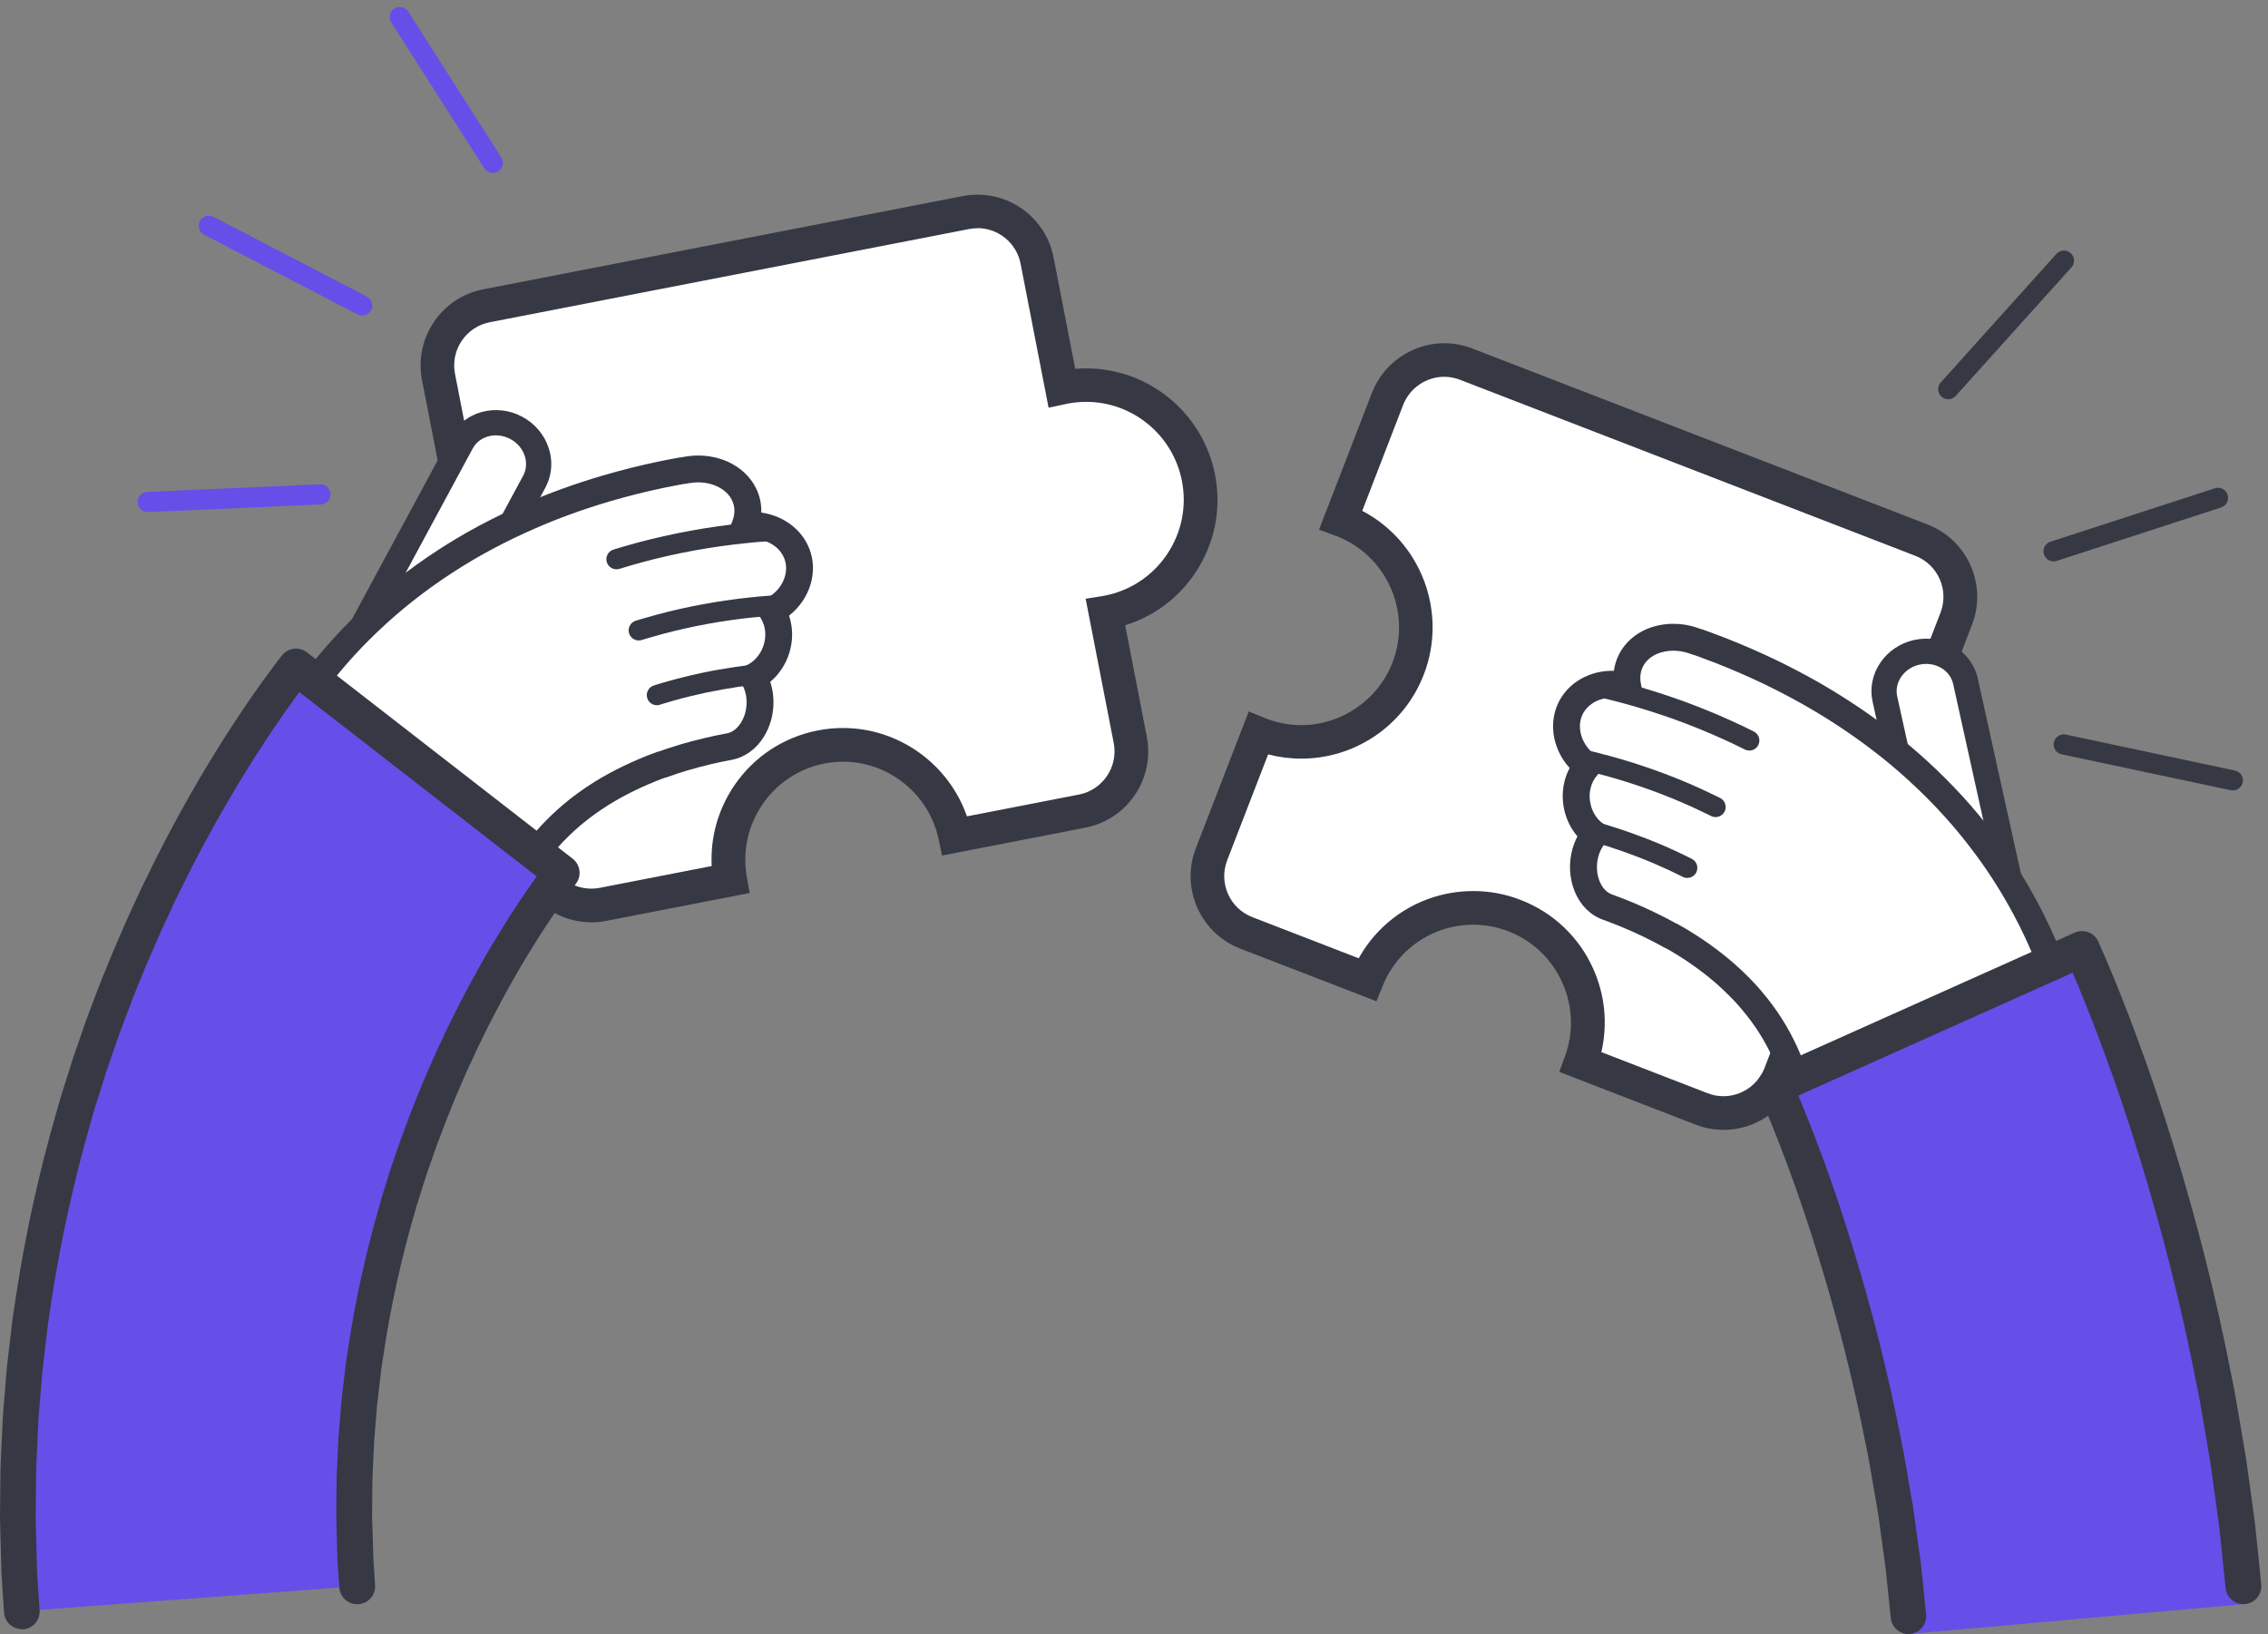 <svg xmlns="http://www.w3.org/2000/svg" width="186" height="134" viewBox="0 0 186 134" fill="none"><rect x="0" y="0" width="186" height="134" fill="#808080" stroke="none"/><path d="M87.274 31.76C87.207 31.772 87.144 31.788 87.081 31.803L85.054 21.37C84.53 18.669 81.912 16.905 79.215 17.432L39.908 25.075C37.208 25.598 35.444 28.213 35.971 30.914L43.617 70.22C44.141 72.921 46.755 74.681 49.456 74.157L59.89 72.129C58.989 67.086 62.296 62.235 67.344 61.255C72.391 60.274 77.277 63.53 78.329 68.542L88.763 66.515C91.463 65.991 93.227 63.373 92.7 60.676L90.672 50.242C90.739 50.23 90.802 50.222 90.869 50.21C95.964 49.218 99.291 44.289 98.299 39.194C97.306 34.099 92.377 30.772 87.282 31.764L87.274 31.76Z" fill="white"></path><path d="M48.492 75.629C45.456 75.629 42.834 73.464 42.255 70.484L34.613 31.177C34.29 29.512 34.633 27.815 35.582 26.409C36.53 25 37.971 24.047 39.641 23.724L78.947 16.082C79.349 16.003 79.758 15.964 80.168 15.964C83.203 15.964 85.825 18.129 86.404 21.11L88.18 30.248C88.479 30.225 88.778 30.209 89.078 30.209C94.216 30.209 98.661 33.874 99.645 38.926C100.197 41.753 99.61 44.619 98.004 47.009C96.618 49.065 94.61 50.553 92.275 51.273L94.05 60.412C94.72 63.853 92.464 67.196 89.022 67.869L77.258 70.157L76.978 68.83C76.203 65.141 72.907 62.463 69.143 62.463C68.631 62.463 68.112 62.514 67.604 62.613C63.332 63.444 60.477 67.605 61.245 71.893L61.485 73.228L49.72 75.515C49.319 75.594 48.909 75.633 48.5 75.633L48.492 75.629ZM80.164 18.716C79.931 18.716 79.699 18.739 79.471 18.783L40.165 26.425C39.22 26.61 38.405 27.15 37.865 27.949C37.326 28.748 37.133 29.705 37.314 30.65L44.96 69.956C45.287 71.645 46.775 72.873 48.492 72.873C48.724 72.873 48.957 72.85 49.185 72.806L58.367 71.019C58.245 68.672 58.89 66.361 60.237 64.388C61.847 62.038 64.273 60.443 67.068 59.9C67.749 59.766 68.446 59.699 69.135 59.699C73.738 59.699 77.817 62.676 79.301 66.944L88.487 65.156C90.436 64.778 91.716 62.881 91.338 60.932L89.034 49.1L90.495 48.864C90.527 48.86 90.558 48.852 90.59 48.848C92.692 48.438 94.511 47.234 95.708 45.458C96.905 43.682 97.338 41.548 96.933 39.442C96.2 35.682 92.897 32.953 89.074 32.953C88.562 32.953 88.042 33.004 87.534 33.103C87.511 33.107 87.487 33.115 87.463 33.118C87.432 33.126 87.396 33.134 87.365 33.142L85.995 33.434L83.699 21.625C83.373 19.936 81.884 18.708 80.168 18.708L80.164 18.716Z" fill="#363844"></path><path d="M157.579 44.297L120.23 29.858C117.667 28.866 114.78 30.142 113.788 32.709L109.957 42.623C110.005 42.643 110.056 42.659 110.103 42.674C114.942 44.545 117.352 49.986 115.481 54.825C113.611 59.664 108.17 62.073 103.331 60.203C103.284 60.184 103.236 60.164 103.189 60.144L99.358 70.058C98.366 72.621 99.642 75.507 102.209 76.5L112.123 80.331C114.044 75.582 119.426 73.236 124.218 75.09C129.014 76.945 131.42 82.299 129.644 87.107L139.558 90.938C142.125 91.93 145.007 90.654 145.999 88.087L160.437 50.738C161.43 48.171 160.154 45.289 157.587 44.297H157.579Z" fill="white"></path><path d="M141.345 92.65C140.561 92.65 139.79 92.505 139.054 92.221L127.876 87.898L128.344 86.626C129.852 82.543 127.773 77.941 123.714 76.374C122.785 76.015 121.812 75.83 120.828 75.83C117.54 75.83 114.623 77.799 113.394 80.847L112.886 82.106L101.708 77.787C98.44 76.523 96.806 72.834 98.07 69.566L102.409 58.345L103.787 58.904C103.787 58.904 103.815 58.916 103.826 58.92C104.76 59.278 105.732 59.463 106.716 59.463C110.004 59.463 113.012 57.4 114.197 54.333C115.792 50.21 113.733 45.556 109.61 43.962C109.595 43.958 109.583 43.95 109.567 43.946L109.492 43.919L108.173 43.438L112.512 32.213C113.453 29.78 115.835 28.146 118.446 28.146C119.229 28.146 120.001 28.291 120.737 28.575L158.086 43.013C161.358 44.277 162.988 47.966 161.724 51.238L147.286 88.587C146.345 91.02 143.963 92.654 141.357 92.654L141.345 92.65ZM131.321 86.276L140.046 89.65C140.463 89.812 140.9 89.894 141.341 89.894C142.818 89.894 144.168 88.969 144.704 87.591L159.142 50.242C159.858 48.387 158.933 46.297 157.082 45.58L119.733 31.142C119.316 30.98 118.879 30.898 118.438 30.898C116.961 30.898 115.611 31.823 115.075 33.201L111.717 41.891C116.505 44.395 118.757 50.163 116.764 55.321C115.965 57.388 114.571 59.136 112.741 60.369C110.949 61.573 108.866 62.211 106.716 62.211C105.795 62.211 104.886 62.093 104 61.861L100.641 70.55C99.925 72.405 100.85 74.492 102.704 75.208L111.429 78.582C113.315 75.196 116.875 73.07 120.832 73.07C122.159 73.07 123.466 73.314 124.714 73.799C127.372 74.826 129.478 76.823 130.651 79.417C131.632 81.595 131.86 83.984 131.329 86.272L131.321 86.276Z" fill="#363844"></path><path d="M161.189 55.876C160.811 54.159 159.023 53.092 157.197 53.498C155.37 53.9 154.2 55.616 154.578 57.333L158.287 74.114L164.894 72.653L161.185 55.876H161.189Z" fill="white"></path><path d="M158.291 75.145C157.819 75.145 157.39 74.818 157.283 74.334L153.575 57.553C153.33 56.443 153.555 55.301 154.212 54.337C154.854 53.396 155.838 52.734 156.98 52.482C159.358 51.959 161.701 53.376 162.201 55.648L165.91 72.428C166.032 72.984 165.682 73.539 165.123 73.661C164.564 73.783 164.012 73.433 163.89 72.873L160.181 56.097C159.925 54.939 158.689 54.226 157.421 54.502C156.795 54.64 156.264 54.994 155.917 55.502C155.587 55.99 155.468 56.557 155.59 57.108L159.299 73.889C159.421 74.444 159.071 75 158.512 75.122C158.437 75.137 158.362 75.145 158.287 75.145H158.291Z" fill="#363844"></path><path d="M168.567 83.681C168.851 83.606 169.075 83.374 169.193 83.032C169.307 82.689 169.319 82.264 169.185 81.858C169.185 81.858 169.134 81.693 169.032 81.382C168.981 81.228 168.921 81.035 168.847 80.811C168.772 80.587 168.677 80.331 168.575 80.039C168.166 78.89 167.524 77.248 166.567 75.354C165.61 73.464 164.346 71.318 162.76 69.212C161.968 68.16 161.11 67.105 160.185 66.093C159.263 65.082 158.287 64.105 157.275 63.184C155.255 61.333 153.101 59.727 151.026 58.384C148.951 57.038 146.955 55.974 145.231 55.136C143.502 54.305 142.042 53.703 141.014 53.305C140.498 53.108 140.096 52.955 139.817 52.856C139.541 52.758 139.392 52.703 139.392 52.703C139.321 52.679 139.25 52.655 139.179 52.64L138.907 52.545C137.699 52.124 136.458 52.179 135.482 52.592C134.502 53.006 133.781 53.774 133.521 54.758C133.387 55.27 133.383 55.789 133.49 56.293L133.383 56.262C132.269 55.963 131.116 56.097 130.182 56.632C129.273 57.152 128.69 57.986 128.521 58.943C128.383 59.707 128.513 60.463 128.812 61.128C129.111 61.794 129.588 62.377 130.186 62.802C129.785 63.243 129.497 63.794 129.356 64.408C129.174 65.211 129.253 66.011 129.517 66.708C129.781 67.404 130.222 68.003 130.801 68.416C130.442 68.834 130.171 69.346 130.013 69.92C129.741 70.905 129.832 71.885 130.159 72.68C130.486 73.48 131.049 74.094 131.801 74.366C131.801 74.366 132.143 74.488 132.647 74.681C133.151 74.877 133.816 75.149 134.462 75.441C135.108 75.732 135.738 76.043 136.199 76.283C136.427 76.405 136.616 76.507 136.75 76.578C136.88 76.653 136.955 76.693 136.955 76.693C137.002 76.72 137.053 76.74 137.104 76.756C137.104 76.756 137.167 76.791 137.281 76.854C137.396 76.921 137.561 77.016 137.77 77.141C138.183 77.393 138.77 77.756 139.427 78.22C140.085 78.685 140.821 79.244 141.541 79.878C142.258 80.516 142.967 81.216 143.601 81.961C144.231 82.701 144.798 83.473 145.27 84.225C145.739 84.977 146.117 85.713 146.416 86.363C146.711 87.012 146.916 87.579 147.058 87.981C147.132 88.178 147.176 88.343 147.211 88.449C147.247 88.56 147.266 88.615 147.266 88.615C147.384 89.004 147.947 89.205 148.538 89.052L168.563 83.677L168.567 83.681Z" fill="white"></path><path d="M148.141 90.209C147.208 90.209 146.456 89.717 146.216 88.949L146.168 88.8C146.153 88.753 146.137 88.697 146.117 88.634C146.09 88.548 146.062 88.461 146.031 88.367L146.023 88.351C145.869 87.918 145.68 87.406 145.416 86.819C145.097 86.122 144.735 85.445 144.338 84.807C143.889 84.091 143.361 83.374 142.767 82.677C142.215 82.028 141.558 81.366 140.814 80.705C140.199 80.165 139.518 79.63 138.798 79.126C138.172 78.685 137.621 78.342 137.207 78.094L136.656 77.775C136.573 77.744 136.494 77.708 136.42 77.665L136.223 77.555L135.679 77.263C135.172 76.996 134.557 76.701 134.01 76.452C133.278 76.122 132.593 75.846 132.25 75.716C131.77 75.531 131.435 75.413 131.435 75.409C130.411 75.039 129.6 74.22 129.143 73.106C128.703 72.023 128.636 70.791 128.954 69.633C129.057 69.263 129.195 68.916 129.368 68.59C128.998 68.16 128.699 67.656 128.49 67.101C128.136 66.156 128.065 65.141 128.285 64.168C128.38 63.751 128.529 63.349 128.73 62.979C128.352 62.569 128.041 62.101 127.813 61.589C127.399 60.672 127.273 59.695 127.439 58.754C127.667 57.467 128.47 56.345 129.64 55.679C130.443 55.219 131.392 54.982 132.356 55.01C132.38 54.833 132.415 54.656 132.463 54.482C132.805 53.191 133.75 52.132 135.061 51.581C135.719 51.305 136.463 51.155 137.223 51.155C137.916 51.155 138.609 51.273 139.278 51.51L139.495 51.584C139.585 51.608 139.676 51.632 139.762 51.667L140.195 51.825C140.471 51.923 140.869 52.073 141.412 52.281C142.833 52.833 144.278 53.462 145.708 54.148C147.854 55.191 149.791 56.274 151.625 57.467C153.956 58.975 156.11 60.628 158.02 62.377C159.055 63.322 160.059 64.326 161 65.357C161.882 66.322 162.772 67.397 163.638 68.554C165.095 70.491 166.41 72.614 167.548 74.862C168.335 76.413 169.009 77.988 169.611 79.677L169.698 79.921C169.769 80.122 169.835 80.303 169.891 80.469L170.233 81.528C170.43 82.142 170.43 82.803 170.233 83.39C169.993 84.087 169.489 84.579 168.847 84.752L148.822 90.127C148.594 90.186 148.361 90.217 148.137 90.217L148.141 90.209ZM148.094 87.603C148.149 87.756 148.192 87.89 148.224 87.989C148.224 87.989 148.224 87.993 148.224 87.997C148.235 87.997 148.247 87.993 148.259 87.989L168.154 82.65C168.182 82.547 168.19 82.378 168.135 82.197L167.796 81.15C167.749 81.004 167.69 80.839 167.623 80.657L167.532 80.406C166.961 78.807 166.323 77.319 165.579 75.85C164.5 73.716 163.252 71.704 161.874 69.873C161.047 68.771 160.205 67.751 159.37 66.838C158.476 65.857 157.52 64.9 156.531 63.999C154.712 62.329 152.657 60.754 150.429 59.313C148.669 58.172 146.81 57.132 144.751 56.132C143.377 55.471 141.983 54.868 140.617 54.337C140.101 54.14 139.707 53.99 139.447 53.896L139.022 53.742C139.002 53.734 138.971 53.726 138.943 53.718L138.88 53.703L138.55 53.589C138.113 53.435 137.668 53.36 137.219 53.36C136.77 53.36 136.305 53.447 135.916 53.612C135.227 53.9 134.758 54.411 134.593 55.045C134.506 55.372 134.498 55.719 134.573 56.077L134.939 57.841L133.093 57.333C132.805 57.254 132.506 57.215 132.211 57.215C131.675 57.215 131.167 57.345 130.734 57.593C130.124 57.943 129.722 58.49 129.608 59.14C129.518 59.64 129.592 60.176 129.821 60.68C130.041 61.172 130.392 61.593 130.829 61.904L131.844 62.625L131.01 63.546C130.734 63.853 130.533 64.235 130.439 64.656C130.313 65.207 130.356 65.786 130.557 66.326C130.746 66.826 131.053 67.243 131.451 67.527L132.427 68.227L131.648 69.141C131.388 69.444 131.199 69.81 131.085 70.224C130.896 70.913 130.931 71.645 131.187 72.275C131.341 72.649 131.64 73.141 132.183 73.342C132.191 73.342 132.537 73.468 133.049 73.665C133.415 73.807 134.144 74.098 134.92 74.452C135.502 74.716 136.156 75.035 136.711 75.322L137.451 75.724L137.526 75.744L138.341 76.212C138.782 76.48 139.377 76.85 140.062 77.33C140.845 77.882 141.589 78.464 142.27 79.063C143.093 79.795 143.822 80.531 144.44 81.256C145.105 82.035 145.696 82.839 146.204 83.65C146.653 84.37 147.058 85.134 147.417 85.918C147.743 86.634 147.968 87.268 148.09 87.615L148.094 87.603Z" fill="#363844"></path><path d="M143.456 61.546C143.334 61.546 143.208 61.518 143.09 61.459L142.593 61.215C142.259 61.05 141.802 60.833 141.294 60.605C140.07 60.046 138.605 59.451 137.278 58.975C135.935 58.494 134.435 58.022 133.16 57.679C132.577 57.522 132.089 57.4 131.774 57.321L131.242 57.195C130.797 57.089 130.526 56.644 130.632 56.199C130.738 55.754 131.183 55.478 131.628 55.585L132.164 55.715C132.494 55.797 132.994 55.919 133.593 56.085C134.904 56.439 136.455 56.927 137.837 57.423C139.207 57.916 140.719 58.526 141.983 59.105C142.503 59.341 142.979 59.565 143.33 59.739L143.826 59.983C144.235 60.184 144.405 60.68 144.204 61.089C144.058 61.38 143.767 61.55 143.464 61.55L143.456 61.546Z" fill="#363844"></path><path d="M140.699 67.007C140.577 67.007 140.451 66.979 140.333 66.92L139.9 66.708C139.624 66.57 139.235 66.389 138.766 66.172C137.687 65.68 136.404 65.156 135.242 64.743C134.065 64.322 132.742 63.9 131.612 63.597C131.128 63.463 130.722 63.361 130.427 63.286L129.927 63.164C129.482 63.058 129.21 62.613 129.316 62.168C129.423 61.723 129.872 61.451 130.313 61.558L130.824 61.68C131.128 61.755 131.545 61.861 132.045 61.999C133.214 62.314 134.585 62.747 135.801 63.184C137.002 63.613 138.337 64.156 139.455 64.668C139.939 64.889 140.349 65.082 140.632 65.223L141.061 65.436C141.471 65.637 141.64 66.133 141.439 66.542C141.294 66.834 141.002 67.003 140.695 67.003L140.699 67.007Z" fill="#363844"></path><path d="M138.376 71.995C138.25 71.995 138.121 71.968 137.998 71.905C137.995 71.905 137.565 71.68 136.916 71.377C136.16 71.023 135.262 70.637 134.443 70.318C133.64 70.007 132.711 69.676 131.888 69.412C131.191 69.192 130.714 69.054 130.711 69.054C130.27 68.928 130.018 68.472 130.14 68.034C130.266 67.594 130.722 67.341 131.159 67.464C131.179 67.468 131.663 67.605 132.388 67.838C133.242 68.109 134.211 68.452 135.042 68.775C135.892 69.105 136.829 69.507 137.613 69.877C138.294 70.196 138.735 70.424 138.754 70.432C139.16 70.641 139.317 71.141 139.109 71.547C138.963 71.83 138.672 71.992 138.373 71.992L138.376 71.995Z" fill="#363844"></path><path d="M183.742 129.232C183.663 128.496 183.58 127.598 183.462 126.57C183.324 125.551 183.167 124.397 182.993 123.141C182.907 122.515 182.82 121.857 182.718 121.184C182.604 120.511 182.486 119.818 182.367 119.105C182.119 117.68 181.891 116.168 181.56 114.625C180.962 111.53 180.233 108.25 179.41 104.998C177.773 98.493 175.737 92.111 173.977 87.343C173.528 86.15 173.13 85.059 172.737 84.087C172.544 83.603 172.363 83.146 172.197 82.725C172.02 82.299 171.859 81.909 171.713 81.559C171.567 81.209 171.437 80.894 171.311 80.61C171.189 80.331 171.087 80.091 171.004 79.898C170.918 79.701 170.851 79.547 170.807 79.445C170.76 79.338 170.737 79.283 170.737 79.283L145.562 90.56C145.562 90.56 145.577 90.591 145.605 90.658C145.632 90.717 145.68 90.824 145.739 90.965C145.798 91.103 145.873 91.276 145.959 91.481C146.046 91.678 146.148 91.922 146.262 92.198C146.377 92.469 146.503 92.772 146.636 93.103C146.77 93.442 146.916 93.808 147.07 94.198C147.384 94.974 147.715 95.883 148.085 96.863C149.546 100.813 151.278 106.25 152.668 111.758C153.369 114.51 153.979 117.282 154.483 119.889C154.763 121.188 154.952 122.452 155.161 123.649C155.263 124.247 155.361 124.83 155.456 125.393C155.539 125.956 155.61 126.499 155.68 127.023C155.826 128.07 155.956 129.027 156.074 129.878C156.169 130.728 156.236 131.468 156.302 132.079C156.428 133.299 156.499 133.996 156.499 133.996L183.974 131.551C183.974 131.551 183.887 130.708 183.738 129.232H183.742Z" fill="#654FE8"></path><path d="M156.428 134C156.503 134 156.574 134 156.649 133.992C157.456 133.909 158.043 133.189 157.96 132.382L157.763 130.464C157.74 130.24 157.716 130.004 157.692 129.748C157.649 129.303 157.598 128.795 157.535 128.248C157.535 128.236 157.535 128.224 157.531 128.212L157.137 125.358C157.11 125.165 157.086 124.972 157.058 124.779C157.011 124.432 156.964 124.074 156.909 123.712C156.909 123.7 156.909 123.692 156.905 123.68L156.606 121.936C156.547 121.59 156.488 121.247 156.428 120.901C156.279 120.007 156.125 119.086 155.921 118.129C155.389 115.377 154.771 112.617 154.09 109.931C152.814 104.876 151.129 99.391 149.463 94.891C149.349 94.588 149.243 94.3 149.137 94.021C148.892 93.367 148.66 92.745 148.432 92.186L147.999 91.095C147.999 91.095 147.991 91.079 147.991 91.076L147.617 90.17C147.57 90.052 147.522 89.946 147.483 89.843L169.981 79.764C170.099 80.031 170.221 80.327 170.355 80.653L170.835 81.811L171.371 83.162C171.662 83.882 171.957 84.674 172.272 85.512C172.378 85.8 172.489 86.095 172.603 86.394C174.548 91.654 176.513 98.033 177.989 103.888C178.784 107.018 179.501 110.231 180.123 113.432C180.123 113.439 180.123 113.451 180.131 113.459C180.367 114.569 180.552 115.676 180.733 116.747C180.796 117.133 180.863 117.511 180.926 117.885L181.273 119.944C181.34 120.381 181.395 120.81 181.454 121.223C181.485 121.444 181.513 121.661 181.544 121.873L182.009 125.279C182.088 125.952 182.151 126.578 182.206 127.129C182.234 127.405 182.261 127.665 182.285 127.909L182.521 130.224C182.604 131.031 183.324 131.618 184.131 131.539C184.938 131.46 185.525 130.736 185.446 129.929L185.21 127.61C185.183 127.366 185.159 127.11 185.131 126.838C185.072 126.271 185.009 125.629 184.931 124.932C184.931 124.921 184.931 124.913 184.931 124.901L184.462 121.472C184.431 121.259 184.403 121.042 184.371 120.83C184.312 120.397 184.253 119.952 184.182 119.499C184.182 119.491 184.182 119.479 184.179 119.471L183.828 117.392C183.761 117.018 183.698 116.644 183.635 116.266C183.45 115.168 183.261 114.034 183.013 112.869C182.383 109.616 181.655 106.352 180.848 103.175C179.347 97.226 177.351 90.737 175.367 85.374C175.253 85.067 175.142 84.776 175.036 84.489C174.717 83.63 174.414 82.823 174.111 82.075L173.575 80.721C173.575 80.721 173.571 80.705 173.568 80.701L173.083 79.535C172.934 79.177 172.804 78.858 172.67 78.559L172.087 77.22C171.756 76.48 170.886 76.149 170.146 76.48L144.971 87.756C144.613 87.918 144.337 88.209 144.199 88.575C144.061 88.942 144.073 89.347 144.235 89.701L144.278 89.8C144.278 89.8 144.282 89.812 144.286 89.816C144.309 89.867 144.349 89.961 144.404 90.087L144.628 90.603C144.711 90.792 144.806 91.016 144.92 91.296L145.294 92.194L145.723 93.276C145.723 93.276 145.723 93.284 145.727 93.292C145.939 93.816 146.164 94.414 146.404 95.052C146.51 95.336 146.621 95.627 146.731 95.922C148.357 100.32 150.011 105.695 151.263 110.656C151.932 113.294 152.538 116.003 153.062 118.708C153.062 118.719 153.066 118.727 153.07 118.739C153.263 119.633 153.412 120.527 153.554 121.389C153.613 121.747 153.672 122.098 153.735 122.444L154.031 124.165C154.082 124.511 154.125 124.846 154.172 125.177C154.2 125.377 154.228 125.574 154.251 125.767L154.641 128.602C154.7 129.126 154.747 129.614 154.791 130.043C154.818 130.303 154.842 130.547 154.865 130.771L155.062 132.681C155.137 133.413 155.739 133.965 156.452 134H156.428Z" fill="#363844"></path><path d="M37.857 36.292L29.695 51.415L35.648 54.628L43.81 39.505C44.645 37.957 43.992 35.985 42.346 35.099C40.7 34.213 38.692 34.748 37.857 36.296V36.292Z" fill="white"></path><path d="M45.047 39.206C44.968 39.477 44.858 39.741 44.724 39.993L36.562 55.116C36.291 55.62 35.665 55.805 35.161 55.533C34.657 55.262 34.472 54.636 34.743 54.132L42.905 39.009C43.173 38.513 43.216 37.934 43.031 37.375C42.839 36.792 42.421 36.308 41.858 36.005C40.716 35.39 39.33 35.737 38.767 36.78L30.605 51.903C30.334 52.407 29.708 52.592 29.204 52.321C28.7 52.049 28.515 51.423 28.786 50.919L36.948 35.796C38.055 33.748 40.697 33.024 42.839 34.181C43.866 34.737 44.634 35.638 44.992 36.721C45.268 37.548 45.283 38.402 45.047 39.202V39.206Z" fill="#363844"></path><path d="M22.037 64.416C21.769 64.294 21.584 64.03 21.525 63.672C21.466 63.318 21.525 62.896 21.722 62.514C21.722 62.514 21.801 62.361 21.951 62.069C22.025 61.924 22.116 61.747 22.226 61.534C22.336 61.325 22.47 61.085 22.62 60.817C23.214 59.75 24.112 58.234 25.364 56.522C26.616 54.813 28.215 52.903 30.124 51.084C31.077 50.175 32.097 49.273 33.172 48.427C34.247 47.58 35.369 46.777 36.515 46.029C38.81 44.533 41.196 43.3 43.46 42.312C45.724 41.324 47.87 40.595 49.709 40.052C51.547 39.513 53.087 39.158 54.166 38.934C54.705 38.82 55.13 38.737 55.417 38.686C55.705 38.631 55.862 38.603 55.862 38.603C55.937 38.591 56.012 38.583 56.083 38.576L56.366 38.528C57.63 38.308 58.843 38.564 59.737 39.135C60.638 39.702 61.221 40.58 61.32 41.592C61.371 42.119 61.284 42.635 61.103 43.111L61.213 43.099C62.363 42.985 63.477 43.308 64.312 43.985C65.123 44.647 65.564 45.564 65.576 46.537C65.588 47.312 65.336 48.037 64.93 48.643C64.525 49.25 63.962 49.746 63.3 50.069C63.623 50.569 63.82 51.159 63.855 51.789C63.902 52.612 63.694 53.388 63.32 54.033C62.946 54.679 62.414 55.199 61.776 55.51C62.06 55.982 62.245 56.53 62.308 57.12C62.414 58.136 62.166 59.089 61.713 59.821C61.261 60.557 60.603 61.069 59.819 61.215C59.819 61.215 59.461 61.278 58.934 61.388C58.406 61.498 57.705 61.66 57.02 61.845C56.335 62.026 55.666 62.231 55.169 62.392C54.925 62.475 54.721 62.546 54.575 62.593C54.433 62.644 54.355 62.676 54.355 62.676C54.303 62.696 54.252 62.707 54.197 62.711C54.197 62.711 54.13 62.735 54.008 62.778C53.886 62.825 53.709 62.892 53.48 62.983C53.032 63.164 52.394 63.428 51.669 63.774C50.945 64.125 50.126 64.558 49.315 65.066C48.504 65.578 47.689 66.156 46.944 66.782C46.2 67.408 45.519 68.078 44.929 68.743C44.342 69.412 43.85 70.074 43.448 70.665C43.05 71.259 42.755 71.783 42.55 72.157C42.444 72.342 42.377 72.495 42.322 72.598C42.271 72.7 42.239 72.751 42.239 72.751C42.058 73.118 41.468 73.224 40.913 72.976L22.033 64.408L22.037 64.416Z" fill="white"></path><path d="M63.213 59.14C63.079 59.589 62.894 60.014 62.654 60.404C62.02 61.432 61.083 62.105 60.024 62.306C60.004 62.306 59.662 62.373 59.162 62.475C58.803 62.55 58.087 62.707 57.311 62.916C56.733 63.069 56.079 63.262 55.52 63.447L54.74 63.719C54.654 63.751 54.571 63.774 54.484 63.79L53.89 64.018C53.441 64.2 52.839 64.448 52.153 64.778C51.362 65.16 50.606 65.574 49.901 66.011C49.067 66.538 48.311 67.086 47.657 67.637C46.956 68.227 46.318 68.85 45.759 69.483C45.267 70.046 44.799 70.657 44.369 71.291C44.011 71.822 43.743 72.299 43.519 72.7L43.511 72.716C43.46 72.802 43.42 72.885 43.381 72.968C43.354 73.027 43.326 73.078 43.302 73.125L43.231 73.267C42.779 74.169 41.57 74.488 40.471 73.996L21.584 65.424C20.978 65.148 20.561 64.581 20.442 63.861C20.344 63.251 20.454 62.585 20.746 62.018L21.25 61.034C21.332 60.873 21.427 60.703 21.529 60.518L21.655 60.29C22.525 58.719 23.451 57.278 24.478 55.876C25.966 53.84 27.612 51.962 29.364 50.289C30.412 49.289 31.463 48.372 32.491 47.564C33.585 46.702 34.739 45.875 35.916 45.111C38.081 43.698 40.475 42.418 43.023 41.312C45.027 40.438 47.114 39.682 49.397 39.005C50.925 38.56 52.453 38.174 53.941 37.863C54.492 37.749 54.921 37.662 55.221 37.611L55.662 37.528C55.76 37.513 55.855 37.497 55.949 37.489L56.177 37.45C57.65 37.194 59.162 37.469 60.327 38.209C61.528 38.965 62.292 40.162 62.418 41.493C62.434 41.674 62.442 41.855 62.434 42.032C63.387 42.166 64.284 42.544 65.005 43.135C66.048 43.985 66.659 45.222 66.67 46.529C66.682 47.478 66.395 48.431 65.843 49.261C65.532 49.73 65.147 50.143 64.71 50.486C64.843 50.884 64.926 51.301 64.954 51.73C65.013 52.722 64.772 53.722 64.276 54.589C63.977 55.104 63.603 55.553 63.166 55.915C63.284 56.262 63.363 56.628 63.402 57.01C63.477 57.734 63.414 58.451 63.213 59.14ZM54.028 61.629L54.224 61.558L54.815 61.357C55.177 61.239 55.89 61.01 56.736 60.786C57.563 60.565 58.323 60.396 58.705 60.317C59.229 60.207 59.583 60.144 59.623 60.136C60.185 60.03 60.56 59.593 60.776 59.246C60.91 59.026 61.02 58.778 61.099 58.518C61.221 58.105 61.257 57.675 61.213 57.242C61.166 56.817 61.04 56.427 60.835 56.085L60.213 55.053L61.292 54.522C61.729 54.309 62.099 53.947 62.371 53.482C62.654 52.99 62.792 52.419 62.757 51.856C62.733 51.427 62.599 51.017 62.375 50.667L61.701 49.624L62.82 49.08C63.3 48.848 63.713 48.486 64.013 48.037C64.316 47.58 64.477 47.064 64.469 46.556C64.461 45.895 64.158 45.285 63.615 44.844C63.009 44.348 62.174 44.115 61.323 44.198L59.426 44.391L60.071 42.714C60.201 42.375 60.252 42.029 60.221 41.694C60.158 41.04 59.78 40.462 59.15 40.068C58.437 39.619 57.492 39.454 56.555 39.615L56.213 39.674H56.15C56.118 39.682 56.087 39.682 56.059 39.69L55.626 39.769C55.343 39.82 54.929 39.902 54.394 40.013C52.965 40.312 51.492 40.682 50.019 41.111C47.826 41.761 45.826 42.485 43.905 43.324C41.468 44.387 39.184 45.604 37.117 46.954C35.991 47.682 34.896 48.47 33.853 49.293C32.88 50.057 31.884 50.927 30.884 51.88C29.223 53.462 27.667 55.242 26.25 57.171C25.277 58.498 24.403 59.865 23.576 61.353L23.447 61.585C23.352 61.751 23.269 61.904 23.195 62.046L22.695 63.018C22.62 63.164 22.588 63.333 22.6 63.463L41.365 71.98C41.365 71.98 41.385 71.987 41.393 71.991C41.393 71.991 41.393 71.987 41.393 71.984C41.44 71.893 41.499 71.767 41.582 71.625C41.759 71.306 42.09 70.716 42.523 70.062C43.003 69.346 43.531 68.66 44.09 68.027C44.724 67.31 45.44 66.613 46.22 65.952C46.948 65.337 47.787 64.727 48.712 64.144C49.488 63.66 50.319 63.207 51.181 62.794C51.929 62.436 52.579 62.164 53.059 61.971L53.937 61.64L54.02 61.632L54.028 61.629Z" fill="#363844"></path><path d="M63.918 43.781C63.824 44.103 63.536 44.348 63.182 44.371L62.63 44.411C62.312 44.434 61.815 44.474 61.213 44.537C59.898 44.667 58.343 44.887 56.933 45.143C55.547 45.395 54.008 45.742 52.705 46.096C52.173 46.242 51.681 46.379 51.327 46.489L50.795 46.651C50.358 46.781 49.897 46.537 49.763 46.1C49.63 45.663 49.877 45.202 50.315 45.068L50.846 44.907C51.22 44.793 51.728 44.647 52.275 44.501C53.618 44.139 55.213 43.781 56.638 43.521C58.087 43.257 59.693 43.029 61.048 42.895C61.666 42.832 62.178 42.788 62.508 42.765L63.064 42.725C63.52 42.694 63.914 43.036 63.946 43.493C63.953 43.596 63.946 43.694 63.914 43.785L63.918 43.781Z" fill="#363844"></path><path d="M64.237 49.887C64.143 50.21 63.859 50.454 63.505 50.478L62.981 50.517C62.678 50.541 62.264 50.577 61.776 50.628C60.607 50.746 59.233 50.943 58.004 51.167C56.788 51.388 55.437 51.695 54.291 52.002C53.795 52.136 53.382 52.254 53.091 52.344L52.622 52.486C52.185 52.616 51.724 52.372 51.59 51.931C51.461 51.494 51.705 51.033 52.146 50.899L52.606 50.761C52.913 50.667 53.346 50.545 53.858 50.407C55.044 50.084 56.445 49.769 57.705 49.541C58.977 49.309 60.398 49.104 61.607 48.982C62.111 48.927 62.536 48.895 62.847 48.868L63.387 48.828C63.843 48.797 64.237 49.139 64.273 49.592C64.28 49.694 64.273 49.793 64.241 49.883L64.237 49.887Z" fill="#363844"></path><path d="M62.473 55.573C62.383 55.884 62.115 56.124 61.772 56.163C61.768 56.163 61.276 56.219 60.552 56.325C59.697 56.451 58.725 56.624 57.886 56.801C57.032 56.982 56.079 57.215 55.28 57.443C54.587 57.64 54.13 57.786 54.126 57.79C53.693 57.931 53.224 57.695 53.083 57.258C52.941 56.825 53.181 56.356 53.614 56.215C53.634 56.207 54.106 56.053 54.831 55.852C55.666 55.616 56.658 55.372 57.548 55.183C58.418 54.998 59.43 54.821 60.319 54.691C61.072 54.581 61.572 54.526 61.591 54.522C62.044 54.471 62.453 54.797 62.505 55.25C62.517 55.364 62.505 55.474 62.477 55.577L62.473 55.573Z" fill="#363844"></path><path d="M24.289 54.663C24.289 54.663 24.234 54.734 24.128 54.876C24.073 54.947 24.01 55.033 23.927 55.136C23.852 55.234 23.766 55.352 23.667 55.482C23.47 55.742 23.226 56.069 22.962 56.439C22.829 56.624 22.683 56.825 22.525 57.041C22.376 57.254 22.218 57.483 22.049 57.719C21.376 58.675 20.604 59.833 19.742 61.168C18.899 62.507 17.958 64.018 17.009 65.696C16.521 66.53 16.049 67.408 15.549 68.318C15.296 68.771 15.06 69.243 14.812 69.712C14.568 70.188 14.312 70.665 14.068 71.157C13.824 71.649 13.58 72.149 13.332 72.653C13.21 72.905 13.08 73.161 12.958 73.417C12.836 73.677 12.718 73.933 12.596 74.196C12.351 74.72 12.107 75.248 11.859 75.779C11.623 76.319 11.387 76.862 11.147 77.409C10.658 78.504 10.213 79.634 9.749 80.775C9.513 81.343 9.3 81.925 9.08 82.508C8.859 83.091 8.639 83.677 8.418 84.264C8.213 84.859 8.005 85.453 7.796 86.052C7.591 86.65 7.375 87.249 7.19 87.855C6.997 88.461 6.808 89.071 6.615 89.678C6.52 89.981 6.422 90.288 6.331 90.591L6.068 91.513C4.642 96.426 3.544 101.442 2.815 106.199C2.725 106.793 2.634 107.384 2.548 107.967C2.528 108.112 2.504 108.258 2.485 108.404C2.469 108.549 2.449 108.695 2.433 108.841C2.398 109.132 2.366 109.419 2.331 109.707C2.264 110.282 2.197 110.853 2.13 111.416C2.099 111.695 2.063 111.975 2.032 112.254C2.008 112.534 1.985 112.809 1.961 113.085C1.87 114.184 1.784 115.254 1.697 116.29C1.65 117.329 1.603 118.33 1.555 119.294C1.544 119.534 1.536 119.775 1.524 120.007C1.512 120.243 1.5 120.475 1.504 120.704C1.5 121.164 1.492 121.617 1.488 122.054C1.481 122.932 1.473 123.767 1.469 124.547C1.5 126.11 1.548 127.476 1.579 128.598C1.583 128.74 1.587 128.874 1.591 129.007C1.599 129.141 1.607 129.267 1.614 129.393C1.63 129.645 1.646 129.878 1.662 130.094C1.689 130.531 1.717 130.901 1.736 131.201C1.776 131.799 1.799 132.122 1.799 132.122L29.309 130.071C29.309 130.071 29.294 129.826 29.262 129.37C29.246 129.141 29.227 128.862 29.207 128.531C29.195 128.366 29.183 128.189 29.172 128C29.164 127.905 29.16 127.807 29.152 127.708C29.152 127.606 29.148 127.503 29.144 127.397C29.12 126.547 29.093 125.511 29.061 124.326C29.069 123.732 29.073 123.102 29.081 122.436C29.081 122.105 29.085 121.763 29.089 121.412C29.089 121.239 29.097 121.062 29.105 120.881C29.113 120.704 29.12 120.523 29.132 120.338C29.164 119.609 29.199 118.849 29.235 118.062C29.298 117.278 29.364 116.467 29.435 115.632C29.451 115.424 29.471 115.215 29.487 115.003C29.51 114.79 29.538 114.581 29.561 114.365C29.613 113.939 29.664 113.506 29.715 113.069C29.739 112.849 29.766 112.632 29.79 112.412C29.802 112.302 29.813 112.191 29.829 112.081C29.845 111.971 29.861 111.861 29.88 111.75C29.947 111.305 30.018 110.857 30.085 110.408C30.64 106.793 31.475 102.97 32.566 99.206L32.766 98.501C32.837 98.265 32.912 98.033 32.987 97.8C33.133 97.332 33.282 96.867 33.428 96.403C33.566 95.934 33.739 95.477 33.896 95.017C34.054 94.556 34.211 94.099 34.373 93.643C34.542 93.19 34.711 92.741 34.881 92.292C35.05 91.843 35.211 91.394 35.392 90.957C35.755 90.079 36.093 89.209 36.471 88.367C36.656 87.945 36.837 87.528 37.019 87.111C37.208 86.701 37.397 86.296 37.586 85.894C37.68 85.693 37.771 85.492 37.861 85.296C37.956 85.099 38.054 84.902 38.149 84.709C38.338 84.319 38.527 83.937 38.716 83.559C38.901 83.181 39.097 82.819 39.286 82.453C39.475 82.091 39.653 81.728 39.849 81.386C40.231 80.697 40.59 80.02 40.96 79.394C41.676 78.122 42.381 76.996 43.003 76.004C43.633 75.027 44.192 74.184 44.657 73.531C44.771 73.366 44.881 73.208 44.984 73.062C45.086 72.921 45.185 72.787 45.275 72.665C45.456 72.413 45.606 72.216 45.728 72.054C45.787 71.972 45.842 71.901 45.889 71.842C45.933 71.783 45.972 71.736 46 71.696C46.059 71.617 46.09 71.578 46.09 71.578L24.301 54.659L24.289 54.663Z" fill="#654FE8"></path><path d="M1.795 133.598C1.028 133.598 0.382 133.004 0.331 132.228L0.126 129.11C0.126 129.11 0.126 129.078 0.126 129.063L0.087 127.795C0.059 126.85 0.028 125.779 0 124.586C0 124.57 0 124.558 0 124.543L0.035 120.704C0.035 120.467 0.047 120.239 0.055 120.023L0.232 116.223C0.232 116.223 0.232 116.188 0.232 116.172L0.563 112.132C0.563 112.132 0.563 112.105 0.567 112.089L1.02 108.234C1.02 108.234 1.02 108.207 1.024 108.195L1.358 105.982C2.11 101.076 3.252 95.93 4.654 91.107L4.914 90.19C4.914 90.19 4.914 90.178 4.918 90.17C4.981 89.957 5.048 89.749 5.115 89.54L5.784 87.418C5.922 86.965 6.075 86.524 6.221 86.103C6.284 85.925 6.343 85.752 6.402 85.575L7.024 83.78C7.024 83.78 7.032 83.756 7.036 83.744L7.697 81.988C7.76 81.827 7.816 81.673 7.875 81.52C8.036 81.091 8.201 80.646 8.386 80.205C8.485 79.968 8.583 79.72 8.686 79.472C9.04 78.594 9.41 77.685 9.8 76.807L10.509 75.189C10.509 75.189 10.517 75.169 10.521 75.161L11.619 72.795C11.706 72.614 11.792 72.436 11.875 72.263C11.918 72.177 11.958 72.094 12.001 72.007L12.741 70.503C12.91 70.161 13.084 69.83 13.249 69.507C13.332 69.35 13.414 69.192 13.493 69.034C13.493 69.034 13.497 69.027 13.501 69.023C13.584 68.869 13.662 68.716 13.741 68.562C13.906 68.247 14.076 67.92 14.253 67.597L14.517 67.113C14.926 66.365 15.312 65.656 15.718 64.959C16.655 63.302 17.6 61.782 18.478 60.384C18.478 60.38 18.486 60.376 18.486 60.368C19.407 58.939 20.175 57.794 20.828 56.868L21.305 56.191C21.305 56.191 21.313 56.179 21.317 56.175L21.754 55.573C21.99 55.242 22.214 54.943 22.395 54.703L22.738 54.246C22.738 54.246 22.746 54.238 22.75 54.23L23.112 53.762C23.352 53.455 23.703 53.25 24.088 53.203C24.478 53.155 24.868 53.262 25.175 53.498L46.964 70.416C47.602 70.913 47.72 71.834 47.228 72.472L46.791 73.047C46.692 73.177 46.578 73.33 46.444 73.515L45.834 74.374C45.425 74.952 44.913 75.72 44.216 76.795C43.606 77.771 42.913 78.878 42.212 80.118C42.208 80.126 42.204 80.134 42.2 80.142C41.94 80.587 41.68 81.059 41.409 81.559C41.31 81.736 41.212 81.917 41.113 82.102C41.113 82.106 41.109 82.11 41.105 82.118C40.995 82.315 40.885 82.528 40.771 82.752C40.704 82.882 40.637 83.012 40.566 83.142C40.495 83.28 40.424 83.413 40.353 83.551C40.235 83.78 40.121 83.996 40.011 84.217L39.448 85.366C39.412 85.437 39.377 85.508 39.342 85.583C39.286 85.697 39.227 85.811 39.172 85.93L38.337 87.725L37.798 88.965C37.798 88.965 37.794 88.977 37.79 88.981C37.53 89.556 37.29 90.15 37.038 90.776C36.936 91.024 36.837 91.276 36.735 91.524C36.735 91.528 36.735 91.532 36.731 91.54C36.613 91.82 36.507 92.111 36.389 92.418C36.337 92.552 36.286 92.69 36.235 92.824L35.735 94.151L35.266 95.505C35.219 95.651 35.164 95.8 35.109 95.954C35.003 96.257 34.9 96.544 34.818 96.828C34.818 96.836 34.814 96.844 34.81 96.852L34.369 98.249C34.341 98.332 34.314 98.422 34.286 98.509C34.243 98.647 34.199 98.781 34.156 98.919L33.959 99.615C32.916 103.206 32.073 107.014 31.518 110.64L31.294 112.109C31.286 112.164 31.278 112.219 31.27 112.274L30.931 115.16L30.683 118.168L30.553 121.031C30.546 121.168 30.538 121.294 30.542 121.405V121.432L30.514 124.322L30.628 127.98L30.762 129.988C30.817 130.799 30.203 131.496 29.392 131.551C28.589 131.606 27.884 130.992 27.829 130.181L27.667 127.822C27.667 127.803 27.667 127.779 27.667 127.759L27.577 124.377C27.577 124.377 27.577 124.342 27.577 124.322L27.604 121.424C27.604 121.231 27.612 121.05 27.62 120.885L27.648 120.282L27.75 118.011C27.75 118.011 27.75 117.975 27.75 117.955L28.002 114.9C28.002 114.9 28.002 114.865 28.006 114.845L28.349 111.931C28.349 111.931 28.349 111.916 28.349 111.908C28.36 111.825 28.372 111.742 28.384 111.66L28.608 110.203C29.183 106.451 30.057 102.513 31.132 98.812L31.329 98.115C31.329 98.115 31.333 98.1 31.337 98.092C31.384 97.934 31.435 97.781 31.483 97.623C31.51 97.541 31.534 97.458 31.561 97.375L31.998 95.985C32.101 95.639 32.219 95.308 32.333 94.985C32.384 94.844 32.431 94.702 32.483 94.56L32.959 93.178C32.959 93.178 32.967 93.15 32.975 93.139L33.483 91.788C33.534 91.654 33.581 91.524 33.629 91.394C33.751 91.072 33.873 90.741 34.014 90.406C34.113 90.162 34.211 89.922 34.31 89.682C34.562 89.06 34.822 88.414 35.105 87.788L35.648 86.544C35.648 86.544 35.656 86.524 35.664 86.512L36.507 84.697C36.574 84.551 36.641 84.418 36.708 84.288C36.739 84.221 36.774 84.154 36.806 84.087L37.373 82.933C37.499 82.677 37.625 82.437 37.751 82.201C37.822 82.067 37.889 81.937 37.956 81.803C37.956 81.799 37.959 81.791 37.964 81.787C38.03 81.665 38.093 81.539 38.156 81.417C38.278 81.181 38.404 80.937 38.542 80.693C38.641 80.516 38.735 80.342 38.83 80.165C39.113 79.65 39.377 79.161 39.66 78.681C40.393 77.382 41.105 76.248 41.731 75.248C41.731 75.24 41.739 75.236 41.743 75.228C42.464 74.114 42.999 73.31 43.432 72.704L43.755 72.24C43.755 72.24 43.763 72.228 43.771 72.22L44.023 71.873L24.549 56.754C24.423 56.923 24.285 57.108 24.14 57.309L23.569 58.105L23.238 58.577C22.608 59.471 21.868 60.581 20.97 61.971C20.167 63.247 19.234 64.747 18.277 66.432C18.277 66.436 18.269 66.444 18.265 66.448C17.879 67.109 17.501 67.802 17.1 68.534L16.828 69.034C16.667 69.326 16.513 69.617 16.352 69.928C16.269 70.086 16.186 70.243 16.104 70.401C16.021 70.562 15.938 70.72 15.852 70.885C15.69 71.192 15.525 71.507 15.371 71.822L14.635 73.318C14.596 73.401 14.548 73.492 14.505 73.582C14.426 73.74 14.348 73.897 14.273 74.058L13.186 76.401L12.481 78.016C12.107 78.854 11.765 79.701 11.402 80.594C11.3 80.843 11.198 81.094 11.095 81.347C10.926 81.748 10.776 82.15 10.619 82.575C10.56 82.732 10.501 82.89 10.438 83.051L9.788 84.784L9.174 86.555C9.115 86.729 9.052 86.91 8.989 87.095C8.843 87.512 8.705 87.906 8.583 88.308C8.583 88.311 8.583 88.316 8.579 88.323L7.906 90.453C7.847 90.646 7.784 90.839 7.725 91.032L7.465 91.946C6.099 96.655 4.989 101.671 4.252 106.451L3.925 108.628L3.469 112.53L3.355 113.896L3.15 116.412L2.977 120.184C2.969 120.381 2.961 120.562 2.961 120.731V120.751L2.925 124.57C2.949 125.743 2.981 126.799 3.008 127.732L3.044 128.968L3.248 132.051C3.303 132.862 2.689 133.563 1.882 133.614C1.847 133.614 1.815 133.614 1.784 133.614L1.795 133.598Z" fill="#363844"></path><path d="M169.816 20.759C169.477 20.452 168.954 20.48 168.646 20.822L159.161 31.363C158.854 31.701 158.882 32.225 159.221 32.528C159.256 32.559 159.295 32.591 159.339 32.614C159.673 32.823 160.118 32.768 160.39 32.465L169.879 21.925C170.186 21.586 170.158 21.062 169.816 20.755V20.759Z" fill="#363844"></path><path d="M183.927 64.168C184.022 63.723 183.738 63.282 183.289 63.188L169.418 60.239C168.969 60.144 168.532 60.428 168.438 60.877C168.363 61.227 168.521 61.573 168.808 61.751C168.887 61.798 168.977 61.837 169.072 61.857L182.943 64.802C183.388 64.897 183.829 64.613 183.923 64.164L183.927 64.168Z" fill="#363844"></path><path d="M182.687 40.572C182.546 40.139 182.081 39.899 181.644 40.04L168.159 44.422C167.726 44.564 167.485 45.029 167.627 45.466C167.69 45.659 167.816 45.812 167.974 45.911C168.174 46.037 168.426 46.076 168.667 45.997L182.152 41.615C182.585 41.474 182.825 41.009 182.683 40.572H182.687Z" fill="#363844"></path><path d="M11.289 41.206C11.309 41.662 11.694 42.017 12.151 41.993L26.318 41.367C26.774 41.347 27.129 40.962 27.105 40.505C27.105 40.454 27.097 40.406 27.085 40.359C26.999 39.973 26.648 39.698 26.243 39.714L12.076 40.34C11.62 40.359 11.265 40.745 11.285 41.202L11.289 41.206Z" fill="#654FE8"></path><path d="M32.342 0.703C31.956 0.947 31.845 1.459 32.09 1.845L39.716 13.798C39.96 14.184 40.472 14.298 40.858 14.05C41.157 13.857 41.295 13.503 41.22 13.172C41.2 13.082 41.161 12.991 41.11 12.908L33.483 0.955C33.239 0.569 32.727 0.455 32.342 0.703Z" fill="#654FE8"></path><path d="M16.388 18.133C16.179 18.539 16.337 19.039 16.738 19.247L29.322 25.787C29.727 26 30.227 25.838 30.436 25.433C30.53 25.256 30.55 25.055 30.511 24.874C30.46 24.642 30.31 24.437 30.085 24.319L17.502 17.779C17.096 17.57 16.6 17.728 16.388 18.133Z" fill="#654FE8"></path></svg>